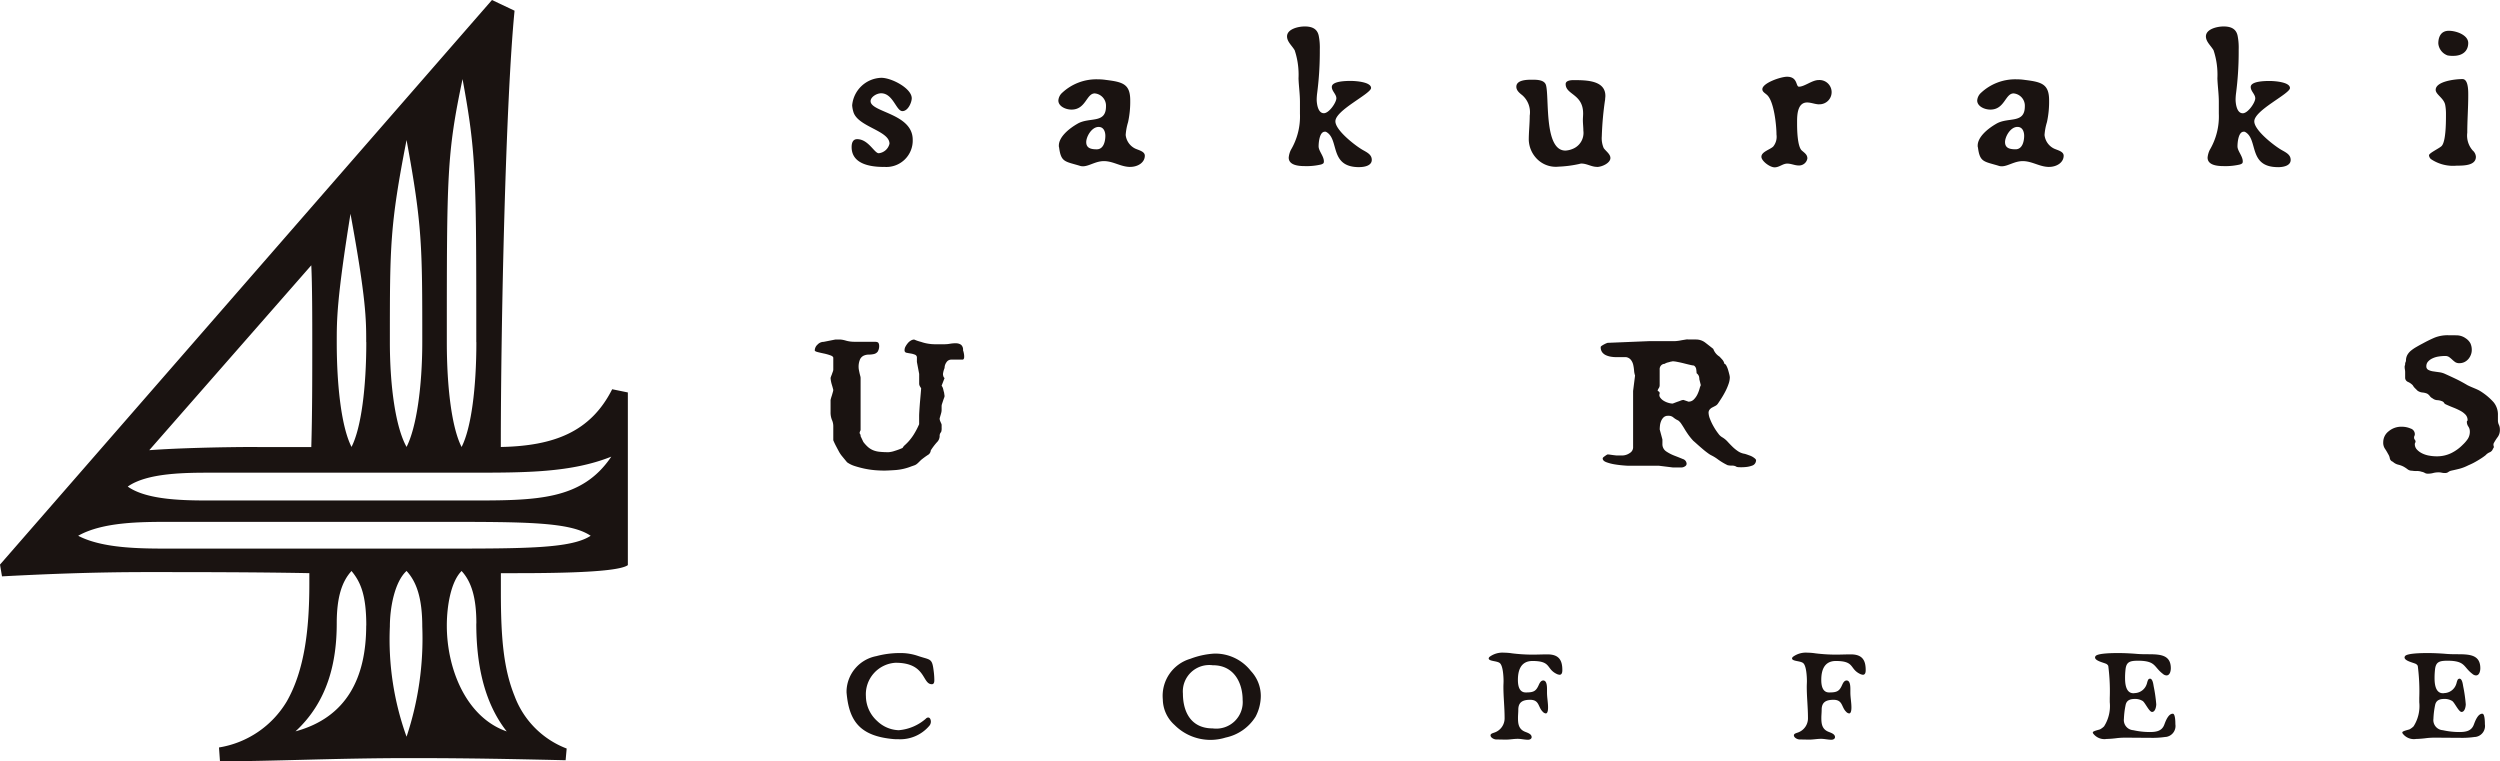 <svg xmlns="http://www.w3.org/2000/svg" width="220" height="67"><defs><clipPath id="a"><path fill="none" d="M0 0h220v67H0z"/></clipPath></defs><g clip-path="url(#a)" fill="#1a1311"><path d="M19.271 65.777a8.525 8.525 0 005.962-4.047c1.556-2.729 1.989-6.3 1.989-10.351v-.941c-4.84-.094-10.2-.094-14.346-.094-4.753 0-9.159.188-12.7.375L0 49.685 43.294.001l1.987.941c-.778 7.9-1.209 27.382-1.209 38.393 4.666-.094 7.9-1.318 9.8-5.082l1.379.283V49.73c-1 .751-8.15.709-11.174.709v1.693c0 4.141.259 6.776 1.209 9.128a7.893 7.893 0 004.581 4.611l-.092 1.03c-4.148-.094-8.3-.188-13.654-.188-6.567 0-12.184.282-16.763.282zm19.444-17.5c7.517 0 11.537 0 13.265-1.129-1.814-1.224-5.748-1.224-13.265-1.224h-23.8c-2.506 0-5.876 0-8.036 1.224 2.16 1.129 5.53 1.129 8.036 1.129zm2.592-4.234c5.876 0 9.895 0 12.487-3.858-3.542 1.411-7.475 1.411-12.487 1.411H18.673c-2.333 0-5.7 0-7.432 1.223 1.728 1.224 5.1 1.224 7.432 1.224zm-18.666-4.7h4.753c.086-2.917.086-6.116.086-9.222 0-1.882 0-4.986-.086-6.775L13.135 39.617c2.506-.189 6.568-.283 9.506-.283m9.592 15.715c0-2.729-.519-3.859-1.3-4.8-.864.941-1.3 2.352-1.3 4.611 0 3.387-.777 6.87-3.629 9.5 4.494-1.224 6.222-4.706 6.222-9.316m0-24.937c0-1.976 0-3.764-1.383-11.292-1.209 7.528-1.209 9.316-1.209 11.292 0 3.953.433 7.528 1.3 9.222.864-1.694 1.3-5.269 1.3-9.222m4.926 0c0-8.469 0-10.257-1.383-17.785-1.469 7.528-1.469 9.316-1.469 17.785 0 3.953.519 7.528 1.469 9.222.864-1.694 1.383-5.269 1.383-9.222m0 25.031c0-2.541-.519-3.953-1.383-4.894-1.037.941-1.469 3.2-1.469 4.894a25.244 25.244 0 001.469 9.693 27.322 27.322 0 001.383-9.693m4.753-25.031c0-14.773 0-16.561-1.209-23.148-1.384 6.592-1.384 8.381-1.384 23.153 0 3.953.431 7.528 1.3 9.222.865-1.694 1.3-5.269 1.3-9.222m0 24.748c0-2.259-.431-3.67-1.3-4.611-.95.941-1.3 3.106-1.3 4.8 0 3.858 1.728 8.092 5.272 9.316-2.075-2.635-2.679-6.118-2.679-9.5M77.765 14.69c-1.348 0-2.822-.329-2.822-1.751 0-.274.064-.693.484-.693.991 0 1.517 1.239 1.9 1.239a1.09 1.09 0 00.948-.838c0-1.167-2.8-1.478-3.18-2.809a2.655 2.655 0 01-.105-.566 2.658 2.658 0 012.569-2.425c.905 0 2.675.93 2.675 1.8 0 .347-.316 1.131-.822 1.131-.548 0-.82-1.569-1.873-1.569-.4 0-.927.33-.927.693 0 .986 3.707 1.077 3.707 3.392a2.321 2.321 0 01-2.549 2.389M99.46 14.689c-.822 0-1.494-.511-2.316-.511-.738 0-1.306.456-1.854.456a.856.856 0 01-.3-.055c-1.283-.381-1.621-.309-1.789-1.6a.427.427 0 01-.022-.165c0-.783.927-1.513 1.621-1.914 1.053-.638 2.528.037 2.528-1.55a1.087 1.087 0 00-.99-1.13c-.738 0-.779 1.424-2.043 1.424-.526 0-1.159-.294-1.159-.8a1 1 0 01.321-.665 4.411 4.411 0 013.117-1.2 5.19 5.19 0 01.759.055c1.474.182 2.127.363 2.127 1.8a8.4 8.4 0 01-.189 1.913 5.093 5.093 0 00-.211 1.131 1.51 1.51 0 00.779 1.167c.3.164.905.254.905.656 0 .6-.61.986-1.285.986m-2.777-3.517c-.631 0-1.094.876-1.094 1.331 0 .529.4.639.926.639.633 0 .757-.767.757-1.186 0-.327-.125-.783-.589-.783M119.599 14.708c-2.633 0-1.728-2.426-2.865-3.082a.223.223 0 00-.147-.036c-.485 0-.549 1-.549 1.294 0 .4.464.858.464 1.314 0 .183-.063.2-.231.273a5.541 5.541 0 01-1.453.146c-.59 0-1.411-.09-1.411-.747a1.909 1.909 0 01.189-.675 5.8 5.8 0 00.8-3.19v-1.04c0-.711-.105-1.387-.126-2.079a6.823 6.823 0 00-.338-2.462c-.23-.4-.673-.747-.673-1.221 0-.638.968-.875 1.558-.875.716 0 1.137.255 1.242.875a5.321 5.321 0 01.084 1.149v.309a28.206 28.206 0 01-.233 3.533 4.867 4.867 0 00-.041.546c0 .329.084 1.223.631 1.223.463 0 1.1-.949 1.1-1.313s-.4-.621-.4-1c0-.511 1.242-.529 1.664-.529s1.79.09 1.79.62c0 .511-3.139 1.951-3.139 2.935 0 .767 1.643 2.06 2.338 2.48.4.237.864.42.864.912 0 .51-.633.638-1.116.638M140.533 14.685c-.484 0-.883-.292-1.368-.292a.708.708 0 00-.19.036 10.235 10.235 0 01-1.832.237 2.323 2.323 0 01-1.917-.71 2.506 2.506 0 01-.694-1.641c0-.712.084-1.422.084-2.133a1.992 1.992 0 00-.652-1.8c-.253-.2-.526-.42-.526-.747 0-.6.905-.621 1.389-.621.464 0 1.1.019 1.223.492.294 1.077-.19 5.745 1.705 5.745a1.887 1.887 0 00.633-.146 1.513 1.513 0 00.948-1.605c0-.309-.042-.62-.042-.93 0-.2.021-.383.021-.582 0-1.733-1.537-1.641-1.537-2.591 0-.291.4-.347.673-.347 1.159 0 2.822.019 2.822 1.387 0 .109-.021.218-.021.309a27.509 27.509 0 00-.294 3.245 2.179 2.179 0 00.168 1.04c.19.273.59.529.59.875 0 .438-.738.785-1.18.785M160.102 9.183c-.359 0-.716-.165-1.075-.165-.842 0-.883 1.077-.883 1.679v.2c0 .492.021 2.006.42 2.352.252.219.485.365.485.692a.739.739 0 01-.759.621c-.357 0-.652-.165-1.011-.165-.4 0-.694.329-1.116.329s-1.159-.564-1.159-.93c0-.437.737-.62 1.033-.893a1.361 1.361 0 00.294-1.058c0-.783-.211-2.989-.863-3.518-.17-.147-.381-.256-.381-.474 0-.548 1.623-1.1 2.169-1.1.969 0 .759.876 1.053.876.486 0 1.16-.584 1.728-.584a1.068 1.068 0 11.063 2.133M180.318 14.689c-.822 0-1.494-.511-2.316-.511-.738 0-1.306.456-1.854.456a.856.856 0 01-.3-.055c-1.283-.381-1.621-.309-1.789-1.6a.428.428 0 01-.022-.165c0-.783.927-1.513 1.621-1.914 1.053-.638 2.528.037 2.528-1.55a1.087 1.087 0 00-.99-1.13c-.738 0-.779 1.424-2.043 1.424-.526 0-1.159-.294-1.159-.8a1 1 0 01.324-.665 4.411 4.411 0 013.117-1.2 5.191 5.191 0 01.759.055c1.474.182 2.127.363 2.127 1.8a8.4 8.4 0 01-.189 1.913 5.1 5.1 0 00-.214 1.132 1.51 1.51 0 00.779 1.167c.3.164.905.254.905.656 0 .6-.61.986-1.285.986m-2.78-3.52c-.631 0-1.094.876-1.094 1.331 0 .529.4.639.926.639.633 0 .757-.767.757-1.186 0-.327-.125-.783-.589-.783M200.46 14.708c-2.633 0-1.728-2.426-2.865-3.082a.223.223 0 00-.147-.036c-.485 0-.549 1-.549 1.294 0 .4.464.858.464 1.314 0 .183-.063.2-.231.273a5.541 5.541 0 01-1.453.146c-.59 0-1.411-.09-1.411-.747a1.935 1.935 0 01.189-.675 5.8 5.8 0 00.8-3.19v-1.04c0-.711-.105-1.387-.126-2.079a6.823 6.823 0 00-.338-2.462c-.23-.4-.673-.747-.673-1.221 0-.638.968-.875 1.558-.875.716 0 1.137.255 1.242.875a5.323 5.323 0 01.084 1.149v.309a28.193 28.193 0 01-.231 3.538 4.885 4.885 0 00-.041.546c0 .329.084 1.223.631 1.223.463 0 1.1-.949 1.1-1.313s-.4-.621-.4-1c0-.511 1.242-.529 1.664-.529s1.79.09 1.79.62c0 .511-3.139 1.951-3.139 2.935 0 .767 1.643 2.06 2.338 2.48.4.237.864.42.864.912 0 .51-.633.638-1.116.638M216.193 14.578a3.466 3.466 0 01-2.275-.582.515.515 0 01-.167-.329c0-.2.926-.62 1.115-.821.359-.383.379-1.933.379-2.68v-.2a4.038 4.038 0 00-.063-.711c-.105-.62-.842-.929-.842-1.349 0-.747 1.706-.948 2.358-.948.486 0 .507.912.507 1.332v.11c0 1.094-.085 2.188-.085 3.28a1.978 1.978 0 00.485 1.569.792.792 0 01.274.546c0 .767-1.032.783-1.686.783m-.295-9.663a2.382 2.382 0 01-.505-.036 1.23 1.23 0 01-.822-1.058c0-.51.19-1.112.927-1.112.675 0 1.706.383 1.706 1.076s-.485 1.13-1.306 1.13M81.995 60.21c-.858 0-.475-1.887-3.182-1.887a2.777 2.777 0 00-2.613 2.951 2.977 2.977 0 00.989 2.173 2.87 2.87 0 001.9.812 4.143 4.143 0 002.389-1.018.293.293 0 01.2-.1c.187 0 .239.239.239.365a.572.572 0 01-.159.391 3.352 3.352 0 01-2.707 1.154c-.144 0-.276 0-.41-.011-3.022-.264-3.934-1.637-4.145-4.107v-.148a3.221 3.221 0 012.614-3.044 8.066 8.066 0 012.086-.273 4.736 4.736 0 011.612.262c1.042.354 1.213.172 1.346 1.248a6.385 6.385 0 01.067.868c0 .116 0 .367-.225.367M110.472 63.097a4.088 4.088 0 01-2.614 1.807 4.458 4.458 0 01-4.5-1.109 3.071 3.071 0 01-1.031-2.254 3.394 3.394 0 012.43-3.569 7.039 7.039 0 012.112-.456 3.977 3.977 0 013.209 1.532 3.206 3.206 0 01.873 2.208 3.978 3.978 0 01-.476 1.841m-3.736-4.552a2.326 2.326 0 00-2.642 2.5c0 1.476.622 3.055 2.628 3.055a2.33 2.33 0 002.627-2.517c0-1.407-.7-3.042-2.614-3.042M137.246 59.38a.818.818 0 01-.224-.057c-.99-.458-.462-1.156-2.166-1.156-1.069 0-1.28.9-1.28 1.659 0 .412.065 1.109.686 1.109h.053c.674 0 .871-.137 1.109-.686.067-.138.172-.366.383-.366.291 0 .33.433.33.754v.309c0 .434.092.869.092 1.3 0 .113 0 .537-.2.537a.44.44 0 01-.276-.16c-.41-.4-.279-1.041-1.1-1.041-.714 0-1.043.252-1.043.881 0 .241-.027.469-.027.7 0 .5.041 1.007.635 1.237.223.091.567.194.567.468 0 .149-.159.23-.316.23-.3 0-.608-.081-.911-.081-.343 0-.686.069-1.03.069-.278 0-.567-.012-.845-.012-.212 0-.516-.159-.516-.365 0-.138.173-.184.3-.23a1.323 1.323 0 00.938-1.316c0-.913-.105-1.817-.105-2.721 0-.172.013-.333.013-.5 0-.343-.04-1.361-.331-1.59-.238-.206-.977-.149-.977-.412a.225.225 0 01.093-.149 1.906 1.906 0 011.266-.355 4.754 4.754 0 01.7.058 15.073 15.073 0 001.756.113c.462 0 .9-.022 1.36-.022 1.055 0 1.306.572 1.306 1.384 0 .137-.013.412-.251.412M163.942 59.38a.818.818 0 01-.224-.057c-.99-.458-.462-1.156-2.166-1.156-1.069 0-1.28.9-1.28 1.659 0 .412.065 1.109.686 1.109h.053c.674 0 .871-.137 1.109-.686.067-.138.172-.366.383-.366.291 0 .33.433.33.754v.309c0 .434.092.869.092 1.3 0 .113 0 .537-.2.537a.44.44 0 01-.276-.16c-.41-.4-.279-1.041-1.1-1.041-.714 0-1.043.252-1.043.881 0 .241-.027.469-.027.7 0 .5.041 1.007.635 1.237.223.091.567.194.567.468 0 .149-.159.23-.316.23-.3 0-.608-.081-.911-.081-.343 0-.686.069-1.03.069-.278 0-.567-.012-.845-.012-.212 0-.516-.159-.516-.365 0-.138.173-.184.3-.23a1.323 1.323 0 00.938-1.316c0-.913-.106-1.817-.106-2.721 0-.172.013-.333.013-.5 0-.343-.04-1.361-.331-1.59-.238-.206-.977-.149-.977-.412a.225.225 0 01.093-.149 1.907 1.907 0 011.266-.355 4.755 4.755 0 01.7.058 15.072 15.072 0 001.756.113c.462 0 .9-.022 1.36-.022 1.056 0 1.306.572 1.306 1.384 0 .137-.013.412-.251.412M190.572 64.848a7.754 7.754 0 01-1.374.079c-.686 0-1.373-.011-2.059-.011a6.454 6.454 0 00-.806.034 8.995 8.995 0 01-.963.079 1.233 1.233 0 01-1.162-.468.182.182 0 01-.039-.114c0-.114.515-.218.633-.264a1.475 1.475 0 00.357-.264 3.332 3.332 0 00.5-2.127v-.366a17.419 17.419 0 00-.131-2.825.4.4 0 00-.238-.206c-.239-.1-.925-.251-.925-.538a.2.2 0 01.04-.114c.172-.274 1.637-.274 1.993-.274.488 0 .965.023 1.452.057.358.035.714.046 1.07.046 1.121 0 2.112.012 2.112 1.236 0 .206-.067.629-.384.629a.517.517 0 01-.315-.137c-.753-.573-.622-1.052-1.809-1.144-.132-.011-.264-.011-.41-.011-.713 0-1 .125-1.069.777a6.714 6.714 0 00-.04.733c0 .434.04 1.35.739 1.35a.312.312 0 00.105-.012 1.148 1.148 0 001.057-.779c.039-.1.052-.217.105-.331a.209.209 0 01.184-.161c.251 0 .3.527.331.687a12.912 12.912 0 01.224 1.567c0 .184-.079.675-.368.675-.251 0-.6-.8-.819-.96a1.24 1.24 0 00-.714-.183c-.462 0-.726.159-.8.56a7.248 7.248 0 00-.145 1.19.891.891 0 00.831 1 6.623 6.623 0 001.44.161c.594 0 1.07-.091 1.28-.641.105-.274.344-.972.753-.972.225 0 .225.789.225.927a.973.973 0 01-.858 1.121M217.807 64.848a7.753 7.753 0 01-1.374.079c-.686 0-1.373-.011-2.059-.011a6.456 6.456 0 00-.806.034 8.99 8.99 0 01-.963.079 1.233 1.233 0 01-1.162-.468.181.181 0 01-.039-.114c0-.114.515-.218.633-.264a1.473 1.473 0 00.358-.264 3.333 3.333 0 00.5-2.127v-.366a17.426 17.426 0 00-.131-2.825.4.4 0 00-.238-.206c-.239-.1-.925-.251-.925-.538a.2.2 0 01.04-.114c.172-.274 1.637-.274 1.993-.274.488 0 .965.023 1.452.057.357.035.714.046 1.07.046 1.121 0 2.112.012 2.112 1.236 0 .206-.067.629-.384.629a.517.517 0 01-.315-.137c-.753-.573-.622-1.052-1.809-1.144-.132-.011-.264-.011-.41-.011-.713 0-1 .125-1.069.777a6.733 6.733 0 00-.04.733c0 .434.04 1.35.739 1.35a.313.313 0 00.106-.012 1.148 1.148 0 001.057-.779c.039-.1.052-.217.105-.331a.209.209 0 01.184-.161c.251 0 .3.527.331.687a12.879 12.879 0 01.224 1.567c0 .184-.079.675-.368.675-.251 0-.6-.8-.819-.96a1.24 1.24 0 00-.714-.183c-.462 0-.726.159-.8.56a7.256 7.256 0 00-.145 1.19.891.891 0 00.831 1 6.624 6.624 0 001.44.161c.594 0 1.07-.091 1.28-.641.106-.274.344-.972.753-.972.225 0 .225.789.225.927a.973.973 0 01-.858 1.121M81.061 34.161a1.127 1.127 0 01-.087-.131.526.526 0 01-.087-.244v-.883l-.2-1.053v-.357a.265.265 0 00-.153-.273 1.8 1.8 0 00-.325-.1c-.16-.025-.3-.051-.424-.076a.207.207 0 01-.184-.225.674.674 0 01.087-.329 1.815 1.815 0 01.206-.3.984.984 0 01.271-.226.588.588 0 01.282-.084 3.861 3.861 0 00.608.207 3.5 3.5 0 00.585.15 3.738 3.738 0 00.63.057h.847a3.086 3.086 0 00.5-.047 2.677 2.677 0 01.533-.038.776.776 0 01.423.132.554.554 0 01.173.479 1.863 1.863 0 01.087.357 1.242 1.242 0 01.011.282.23.23 0 01-.1.188h-1.033a.494.494 0 00-.424.236.855.855 0 00-.164.5 2.044 2.044 0 00-.13.451.5.5 0 00.021.264.246.246 0 00.109.168l-.261.677a.8.8 0 01.142.309 2.732 2.732 0 00.075.291c.015.113.029.214.044.3a.521.521 0 01-.044.17c-.028.076-.058.156-.086.244l-.087.264a.706.706 0 00-.044.206v.357a1.132 1.132 0 01-.021.189c-.016.075-.038.156-.065.244s-.059.2-.087.3a.573.573 0 00.045.231c.028.07.058.136.086.2a.338.338 0 01.044.178v.235a.946.946 0 01-.044.357.479.479 0 00-.13.377.8.8 0 01-.25.534 5.553 5.553 0 00-.532.705.506.506 0 01-.274.414q-.273.18-.576.424c-.1.1-.181.178-.239.235a1.756 1.756 0 01-.164.142.743.743 0 01-.173.094 6.074 6.074 0 01-.271.094 4.723 4.723 0 01-1.412.328q-.694.047-1 .047a9.73 9.73 0 01-.814-.037 7.537 7.537 0 01-.891-.131 8.876 8.876 0 01-.858-.226 2.417 2.417 0 01-.694-.338l-.434-.527a2.514 2.514 0 01-.3-.45c-.088-.162-.167-.313-.24-.451q-.129-.244-.239-.508v-1.256a1.331 1.331 0 00-.12-.537 1.776 1.776 0 01-.119-.7v-1.056a3.65 3.65 0 01.109-.375l.086-.3a.908.908 0 00.044-.207 7.556 7.556 0 00-.13-.469 2.7 2.7 0 01-.109-.584 2.575 2.575 0 01.109-.3c.028-.087.058-.168.086-.244a.538.538 0 00.044-.188v-1.036c0-.088-.086-.162-.261-.225a4.365 4.365 0 00-.574-.16c-.211-.043-.4-.088-.565-.131s-.242-.1-.229-.16a.709.709 0 01.24-.489.737.737 0 01.542-.244l1.042-.207h.41a2.492 2.492 0 01.51.1 2.663 2.663 0 00.707.1h1.8c.2 0 .322.037.357.113a.45.45 0 01.055.188.93.93 0 01-.13.573.588.588 0 01-.337.207 1.956 1.956 0 01-.434.047 1.123 1.123 0 00-.434.084.686.686 0 00-.338.32 1.664 1.664 0 00-.13.76 1.16 1.16 0 00.022.179c.015.081.033.168.053.262s.044.183.065.264a.722.722 0 01.033.178v4.605c-.086.162-.108.266-.064.31a.3.3 0 01.064.217l.24.507a3.065 3.065 0 00.412.451 1.7 1.7 0 00.435.273 2.006 2.006 0 00.565.141 7.346 7.346 0 00.824.037 2.092 2.092 0 00.521-.113 5.435 5.435 0 00.7-.262.8.8 0 01.206-.254 4.322 4.322 0 00.337-.339 4.654 4.654 0 00.423-.563 6.76 6.76 0 00.488-.93v-.733c0-.088.007-.251.022-.489s.033-.49.055-.752l.065-.742c.021-.232.033-.386.033-.461M149.269 29.876a1.322 1.322 0 01.816.291q.378.292.683.535a1.313 1.313 0 00.543.676c.087.088.173.183.262.283a.773.773 0 01.172.356c.058 0 .116.054.175.16a2.025 2.025 0 01.153.375c.042.144.079.279.108.4a1.461 1.461 0 01.044.244 1.857 1.857 0 01-.109.584 4.806 4.806 0 01-.271.639c-.109.213-.224.416-.348.61s-.227.354-.315.479a.6.6 0 01-.227.207q-.142.076-.273.141a.738.738 0 00-.227.179.435.435 0 00-.1.3 1.63 1.63 0 00.13.545 4.717 4.717 0 00.326.676 4.924 4.924 0 00.4.6 1.058 1.058 0 00.336.319 2 2 0 01.468.377q.205.226.434.451a3.523 3.523 0 00.488.4 1.443 1.443 0 00.607.235c.088.025.225.072.413.142a1.391 1.391 0 01.435.235.444.444 0 01.141.16.506.506 0 01-.033.2.484.484 0 01-.314.3 2.14 2.14 0 01-.544.122 3.933 3.933 0 01-.532.019 1.149 1.149 0 01-.281-.029.666.666 0 00-.4-.112 1.707 1.707 0 01-.4-.039 5.458 5.458 0 01-.825-.489 3.664 3.664 0 00-.565-.357 1.862 1.862 0 01-.326-.2c-.131-.094-.271-.2-.424-.33s-.3-.256-.456-.395-.293-.264-.424-.375a5.468 5.468 0 01-.445-.545c-.122-.176-.231-.342-.325-.5s-.185-.3-.273-.432a1.185 1.185 0 00-.281-.31 1.875 1.875 0 01-.446-.282.638.638 0 00-.446-.131.544.544 0 00-.4.141.955.955 0 00-.217.328 1.452 1.452 0 00-.1.395c-.013.138-.021.25-.021.338l.238.883v.375a.762.762 0 00.337.677 3.612 3.612 0 00.728.375q.391.15.727.291a.457.457 0 01.337.424.268.268 0 01-.153.225.541.541 0 01-.281.094h-.783l-1.215-.15h-2.715a10.14 10.14 0 01-1.184-.122 3.92 3.92 0 01-.727-.188c-.218-.082-.326-.191-.326-.33a.158.158 0 01.065-.113 1.261 1.261 0 01.151-.112.806.806 0 01.218-.132 1.664 1.664 0 01.2.019l.261.037c.1.013.208.025.325.037h.434a1.189 1.189 0 00.728-.215.594.594 0 00.293-.461v-5.001l.172-1.357a1.788 1.788 0 01-.087-.451 3.647 3.647 0 00-.076-.5 1.122 1.122 0 00-.2-.424.669.669 0 00-.424-.244h-.847a3.013 3.013 0 01-.476-.037 1.748 1.748 0 01-.447-.131.866.866 0 01-.336-.264.727.727 0 01-.13-.451c0-.037.032-.078.1-.122a1.738 1.738 0 01.207-.123 1.588 1.588 0 01.3-.131l3.669-.15h2.237c.044 0 .122-.006.239-.019a3.148 3.148 0 00.347-.057l.457-.075zm-2.063 1.917a4.194 4.194 0 01-.2.037 2.114 2.114 0 01-.239.066.914.914 0 00-.282.122.441.441 0 00-.293.123.481.481 0 00-.141.385v1.372a.467.467 0 01-.087.273.4.4 0 00-.087.235l.087.037a.394.394 0 01.064.066.219.219 0 01.023.122.369.369 0 00.042.348 1 1 0 00.3.283 1.678 1.678 0 00.424.188 1.428 1.428 0 00.379.065l.39-.149c.116-.037.222-.076.316-.113a.687.687 0 01.25-.057l.434.15a.647.647 0 00.477-.2 1.621 1.621 0 00.315-.451 3.1 3.1 0 00.184-.489 1.6 1.6 0 01.109-.31l-.13-.526a.931.931 0 00-.034-.254.6.6 0 00-.206-.272 2.764 2.764 0 00-.032-.339.464.464 0 00-.207-.338 2.048 2.048 0 01-.315-.055c-.166-.038-.347-.082-.543-.132s-.39-.094-.585-.131a2.6 2.6 0 00-.424-.057M211.725 31.756a1.052 1.052 0 01.12-.517 1.337 1.337 0 01.325-.385 3.441 3.441 0 01.468-.319q.26-.152.543-.3.585-.319 1.075-.527a3.1 3.1 0 011.2-.207q.456 0 .8.01a1.382 1.382 0 01.717.254 1.233 1.233 0 01.424.451 1.375 1.375 0 01.119.6 1.136 1.136 0 01-.076.395 1.266 1.266 0 01-.217.375 1.077 1.077 0 01-.348.273.978.978 0 01-.445.1.631.631 0 01-.381-.1 2.569 2.569 0 01-.26-.217 2.89 2.89 0 00-.259-.215.59.59 0 00-.359-.1 3.652 3.652 0 00-.577.047 1.923 1.923 0 00-.531.16 1.186 1.186 0 00-.392.282.6.6 0 00-.153.414.333.333 0 00.175.319 1.273 1.273 0 00.423.131c.166.025.344.051.532.076a1.76 1.76 0 01.522.15q.585.264 1.009.469t.966.526c.131.064.246.117.348.16l.293.123c.093.039.191.082.293.131a3.159 3.159 0 01.347.207 5.3 5.3 0 011.011.874 1.718 1.718 0 01.38 1.156v.433a.908.908 0 00.086.4.954.954 0 01.087.422 1.043 1.043 0 01-.184.639 4.421 4.421 0 00-.359.564.363.363 0 000 .254.2.2 0 01-.065.215.492.492 0 01-.282.32 1 1 0 00-.37.262q-.194.152-.37.264a8.637 8.637 0 01-.706.417 7.184 7.184 0 01-.445.207 3.9 3.9 0 01-.738.291q-.327.085-.761.178a.712.712 0 00-.261.122.444.444 0 01-.281.085 1.236 1.236 0 01-.3-.029 1 1 0 00-.24-.028 1.788 1.788 0 00-.51.057 1.633 1.633 0 01-.467.057.476.476 0 01-.271-.066.786.786 0 00-.273-.1 1.211 1.211 0 00-.422-.066 2 2 0 01-.424-.028.61.61 0 01-.391-.122 2.633 2.633 0 00-.39-.254 2.116 2.116 0 00-.456-.16 1.072 1.072 0 01-.457-.254.392.392 0 01-.261-.291.956.956 0 00-.151-.385 4.862 4.862 0 00-.3-.5.952.952 0 01-.13-.555 1.209 1.209 0 01.477-.949 1.718 1.718 0 011.15-.4 1.962 1.962 0 01.783.159.518.518 0 01.37.48.341.341 0 01-.034.168.273.273 0 00-.032.131.3.3 0 00.065.207.258.258 0 01.064.17.251.251 0 01-.033.1.247.247 0 00-.031.1.7.7 0 00.172.479 1.535 1.535 0 00.446.338 2.227 2.227 0 00.619.207 3.757 3.757 0 00.694.065 2.865 2.865 0 001.27-.28 3.737 3.737 0 001.032-.752 2.91 2.91 0 00.434-.508 1.167 1.167 0 00.174-.658.758.758 0 00-.131-.422.723.723 0 01-.13-.4c0-.063.011-.1.031-.1a.043.043 0 00.033-.047.706.706 0 00-.184-.5 1.78 1.78 0 00-.468-.348 5.912 5.912 0 00-.618-.282q-.338-.132-.663-.283a.294.294 0 01-.141-.131.3.3 0 00-.162-.131 1.247 1.247 0 00-.435-.1.707.707 0 01-.412-.16.632.632 0 01-.24-.2.773.773 0 00-.239-.215 1.371 1.371 0 00-.424-.1.917.917 0 01-.423-.16 11.524 11.524 0 00-.228-.226 1.084 1.084 0 01-.184-.244 1.3 1.3 0 00-.424-.3.4.4 0 01-.25-.395v-.47a1.285 1.285 0 00-.021-.225 1.192 1.192 0 01-.023-.244.274.274 0 01.023-.123.314.314 0 00.021-.122.343.343 0 01.034-.16.272.272 0 00.032-.1"/></g></svg>